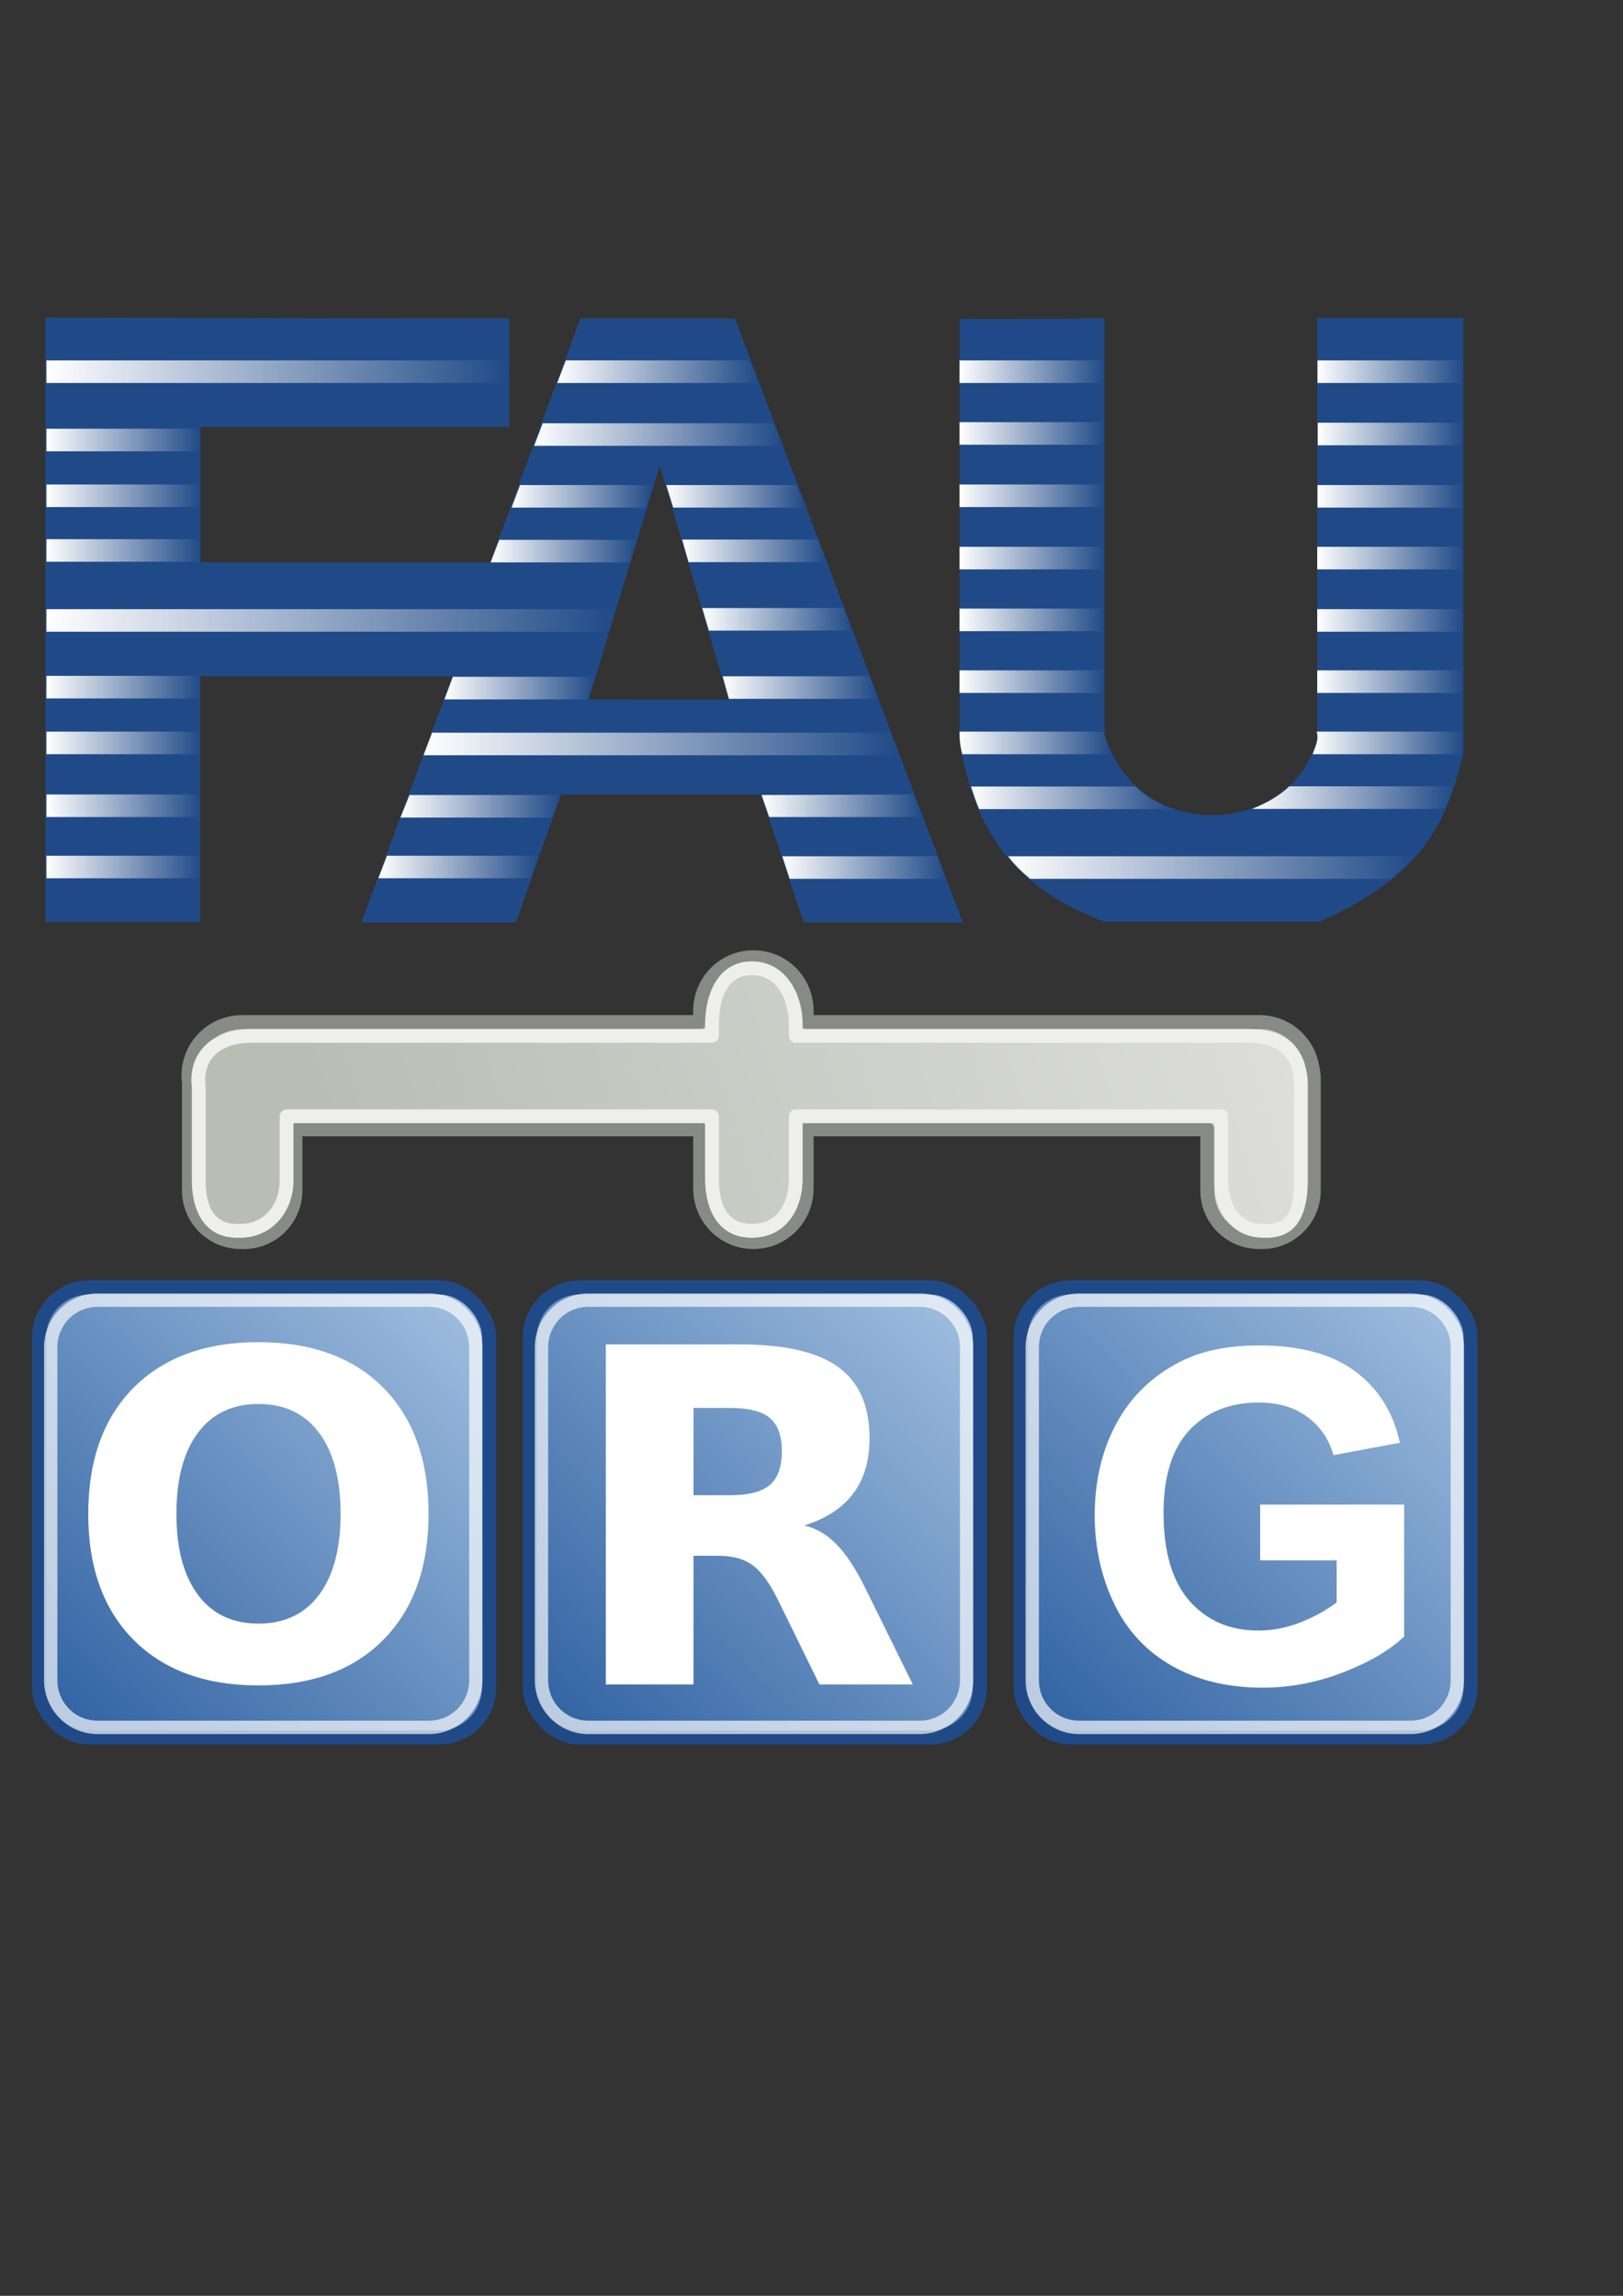 <?xml version="1.0" encoding="UTF-8" standalone="no"?>
<!-- Created with Inkscape (http://www.inkscape.org/) -->

<svg
   xmlns:dc="http://purl.org/dc/elements/1.1/"
   xmlns:cc="http://creativecommons.org/ns#"
   xmlns:rdf="http://www.w3.org/1999/02/22-rdf-syntax-ns#"
   xmlns:svg="http://www.w3.org/2000/svg"
   xmlns="http://www.w3.org/2000/svg"
   xmlns:xlink="http://www.w3.org/1999/xlink"
   xmlns:sodipodi="http://sodipodi.sourceforge.net/DTD/sodipodi-0.dtd"
   xmlns:inkscape="http://www.inkscape.org/namespaces/inkscape"
   width="210mm"
   height="297mm"
   id="svg2"
   version="1.1"
   inkscape:version="0.91 r13725"
   sodipodi:docname="fau-org.svg"
   inkscape:export-filename="C:\Users\johannes\Documents\Arbeit\RRZE\github3\tango\16x16\emblems\fau-org.png"
   inkscape:export-xdpi="2.011976"
   inkscape:export-ydpi="2.011976">
  <rect width="100%" height="100%" fill="#333333" stroke="none"/>
  <title
     id="title4297">FAU org</title>
  <defs
     id="defs4">
    <linearGradient
       inkscape:collect="always"
       id="linearGradient4365">
      <stop
         style="stop-color:#babdb6;stop-opacity:1;"
         offset="0"
         id="stop4367" />
      <stop
         style="stop-color:#eeeeec;stop-opacity:1"
         offset="1"
         id="stop4369" />
    </linearGradient>
    <linearGradient
       inkscape:collect="always"
       id="linearGradient4288">
      <stop
         style="stop-color:#9dbcde;stop-opacity:1"
         offset="0"
         id="stop4290" />
      <stop
         style="stop-color:#3465a4;stop-opacity:1"
         offset="1"
         id="stop4292" />
    </linearGradient>
    <linearGradient
       inkscape:collect="always"
       id="linearGradient4041">
      <stop
         style="stop-color:#ffffff;stop-opacity:1;"
         offset="0"
         id="stop4043" />
      <stop
         style="stop-color:#ffffff;stop-opacity:0;"
         offset="1"
         id="stop4045" />
    </linearGradient>
    <linearGradient
       inkscape:collect="always"
       xlink:href="#linearGradient4041"
       id="linearGradient4171"
       gradientUnits="userSpaceOnUse"
       x1="58.929"
       y1="468.255"
       x2="212.679"
       y2="468.255" />
    <linearGradient
       inkscape:collect="always"
       xlink:href="#linearGradient4041"
       id="linearGradient4173"
       gradientUnits="userSpaceOnUse"
       x1="58.929"
       y1="490.969"
       x2="110.179"
       y2="490.969" />
    <linearGradient
       inkscape:collect="always"
       xlink:href="#linearGradient4041"
       id="linearGradient4175"
       gradientUnits="userSpaceOnUse"
       x1="58.929"
       y1="509.505"
       x2="110.179"
       y2="509.505" />
    <linearGradient
       inkscape:collect="always"
       xlink:href="#linearGradient4041"
       id="linearGradient4177"
       gradientUnits="userSpaceOnUse"
       x1="58.929"
       y1="527.684"
       x2="110.179"
       y2="527.684" />
    <linearGradient
       inkscape:collect="always"
       xlink:href="#linearGradient4041"
       id="linearGradient4179"
       gradientUnits="userSpaceOnUse"
       x1="58.929"
       y1="550.934"
       x2="248.214"
       y2="550.934" />
    <linearGradient
       inkscape:collect="always"
       xlink:href="#linearGradient4041"
       id="linearGradient4181"
       gradientUnits="userSpaceOnUse"
       x1="58.929"
       y1="573.112"
       x2="110.179"
       y2="573.112" />
    <linearGradient
       inkscape:collect="always"
       xlink:href="#linearGradient4041"
       id="linearGradient4183"
       gradientUnits="userSpaceOnUse"
       x1="58.929"
       y1="591.648"
       x2="110.179"
       y2="591.648" />
    <linearGradient
       inkscape:collect="always"
       xlink:href="#linearGradient4041"
       id="linearGradient4185"
       gradientUnits="userSpaceOnUse"
       x1="58.929"
       y1="612.541"
       x2="110.179"
       y2="612.541" />
    <linearGradient
       inkscape:collect="always"
       xlink:href="#linearGradient4041"
       id="linearGradient4187"
       gradientUnits="userSpaceOnUse"
       x1="58.929"
       y1="632.898"
       x2="110.179"
       y2="632.898" />
    <linearGradient
       inkscape:collect="always"
       xlink:href="#linearGradient4041"
       id="linearGradient4189"
       gradientUnits="userSpaceOnUse"
       x1="228.75"
       y1="468.255"
       x2="295.536"
       y2="468.255" />
    <linearGradient
       inkscape:collect="always"
       xlink:href="#linearGradient4041"
       id="linearGradient4191"
       gradientUnits="userSpaceOnUse"
       x1="221.071"
       y1="489.148"
       x2="303.571"
       y2="489.148" />
    <linearGradient
       inkscape:collect="always"
       xlink:href="#linearGradient4041"
       id="linearGradient4193"
       gradientUnits="userSpaceOnUse"
       x1="213.571"
       y1="509.684"
       x2="260.536"
       y2="509.684" />
    <linearGradient
       inkscape:collect="always"
       xlink:href="#linearGradient4041"
       id="linearGradient4195"
       gradientUnits="userSpaceOnUse"
       x1="206.607"
       y1="527.898"
       x2="255.179"
       y2="527.898" />
    <linearGradient
       inkscape:collect="always"
       xlink:href="#linearGradient4041"
       id="linearGradient4197"
       gradientUnits="userSpaceOnUse"
       x1="191.25"
       y1="573.434"
       x2="241.25"
       y2="573.434" />
    <linearGradient
       inkscape:collect="always"
       xlink:href="#linearGradient4041"
       id="linearGradient4199"
       gradientUnits="userSpaceOnUse"
       x1="184.286"
       y1="592.005"
       x2="342.321"
       y2="592.005" />
    <linearGradient
       inkscape:collect="always"
       xlink:href="#linearGradient4041"
       id="linearGradient4201"
       gradientUnits="userSpaceOnUse"
       x1="176.607"
       y1="612.719"
       x2="229.821"
       y2="612.719" />
    <linearGradient
       inkscape:collect="always"
       xlink:href="#linearGradient4041"
       id="linearGradient4203"
       gradientUnits="userSpaceOnUse"
       x1="169.286"
       y1="632.898"
       x2="222.408"
       y2="632.898" />
    <linearGradient
       inkscape:collect="always"
       xlink:href="#linearGradient4041"
       id="linearGradient4205"
       gradientUnits="userSpaceOnUse"
       x1="265"
       y1="509.684"
       x2="311.25"
       y2="509.684" />
    <linearGradient
       inkscape:collect="always"
       xlink:href="#linearGradient4041"
       id="linearGradient4207"
       gradientUnits="userSpaceOnUse"
       x1="270.268"
       y1="527.809"
       x2="318.125"
       y2="527.809" />
    <linearGradient
       inkscape:collect="always"
       xlink:href="#linearGradient4041"
       id="linearGradient4209"
       gradientUnits="userSpaceOnUse"
       x1="276.964"
       y1="550.576"
       x2="326.786"
       y2="550.576" />
    <linearGradient
       inkscape:collect="always"
       xlink:href="#linearGradient4041"
       id="linearGradient4211"
       gradientUnits="userSpaceOnUse"
       x1="283.75"
       y1="573.255"
       x2="335.357"
       y2="573.255" />
    <linearGradient
       inkscape:collect="always"
       xlink:href="#linearGradient4041"
       id="linearGradient4213"
       gradientUnits="userSpaceOnUse"
       x1="296.696"
       y1="612.541"
       x2="350.089"
       y2="612.541" />
    <linearGradient
       inkscape:collect="always"
       xlink:href="#linearGradient4041"
       id="linearGradient4215"
       gradientUnits="userSpaceOnUse"
       x1="303.571"
       y1="633.076"
       x2="357.946"
       y2="633.076" />
    <linearGradient
       inkscape:collect="always"
       xlink:href="#linearGradient4041"
       id="linearGradient4217"
       gradientUnits="userSpaceOnUse"
       x1="362.479"
       y1="468.255"
       x2="410.755"
       y2="468.255" />
    <linearGradient
       inkscape:collect="always"
       xlink:href="#linearGradient4041"
       id="linearGradient4219"
       gradientUnits="userSpaceOnUse"
       x1="362.479"
       y1="488.791"
       x2="410.755"
       y2="488.791" />
    <linearGradient
       inkscape:collect="always"
       xlink:href="#linearGradient4041"
       id="linearGradient4221"
       gradientUnits="userSpaceOnUse"
       x1="362.479"
       y1="509.505"
       x2="410.755"
       y2="509.505" />
    <linearGradient
       inkscape:collect="always"
       xlink:href="#linearGradient4041"
       id="linearGradient4223"
       gradientUnits="userSpaceOnUse"
       x1="362.479"
       y1="530.219"
       x2="410.755"
       y2="530.219" />
    <linearGradient
       inkscape:collect="always"
       xlink:href="#linearGradient4041"
       id="linearGradient4225"
       gradientUnits="userSpaceOnUse"
       x1="362.479"
       y1="550.755"
       x2="410.755"
       y2="550.755" />
    <linearGradient
       inkscape:collect="always"
       xlink:href="#linearGradient4041"
       id="linearGradient4227"
       gradientUnits="userSpaceOnUse"
       x1="362.479"
       y1="571.291"
       x2="410.755"
       y2="571.291" />
    <linearGradient
       inkscape:collect="always"
       xlink:href="#linearGradient4041"
       id="linearGradient4229"
       gradientUnits="userSpaceOnUse"
       x1="362.479"
       y1="591.648"
       x2="412.898"
       y2="591.648" />
    <linearGradient
       inkscape:collect="always"
       xlink:href="#linearGradient4041"
       id="linearGradient4231"
       gradientUnits="userSpaceOnUse"
       x1="366.312"
       y1="609.909"
       x2="433.34"
       y2="609.909" />
    <linearGradient
       inkscape:collect="always"
       xlink:href="#linearGradient4041"
       id="linearGradient4233"
       gradientUnits="userSpaceOnUse"
       x1="378.634"
       y1="633.076"
       x2="513.969"
       y2="633.076" />
    <linearGradient
       inkscape:collect="always"
       xlink:href="#linearGradient4041"
       id="linearGradient4235"
       gradientUnits="userSpaceOnUse"
       x1="481.497"
       y1="468.255"
       x2="530.041"
       y2="468.255" />
    <linearGradient
       inkscape:collect="always"
       xlink:href="#linearGradient4041"
       id="linearGradient4237"
       gradientUnits="userSpaceOnUse"
       x1="481.587"
       y1="488.969"
       x2="530.041"
       y2="488.969" />
    <linearGradient
       inkscape:collect="always"
       xlink:href="#linearGradient4041"
       id="linearGradient4239"
       gradientUnits="userSpaceOnUse"
       x1="481.497"
       y1="509.684"
       x2="530.041"
       y2="509.684" />
    <linearGradient
       inkscape:collect="always"
       xlink:href="#linearGradient4041"
       id="linearGradient4241"
       gradientUnits="userSpaceOnUse"
       x1="481.408"
       y1="530.219"
       x2="530.041"
       y2="530.219" />
    <linearGradient
       inkscape:collect="always"
       xlink:href="#linearGradient4041"
       id="linearGradient4243"
       gradientUnits="userSpaceOnUse"
       x1="481.408"
       y1="550.934"
       x2="530.041"
       y2="550.934" />
    <linearGradient
       inkscape:collect="always"
       xlink:href="#linearGradient4041"
       id="linearGradient4245"
       gradientUnits="userSpaceOnUse"
       x1="481.408"
       y1="571.291"
       x2="530.041"
       y2="571.291" />
    <linearGradient
       inkscape:collect="always"
       xlink:href="#linearGradient4041"
       id="linearGradient4247"
       gradientUnits="userSpaceOnUse"
       x1="479.896"
       y1="591.648"
       x2="530.041"
       y2="591.648" />
    <linearGradient
       inkscape:collect="always"
       xlink:href="#linearGradient4041"
       id="linearGradient4249"
       gradientUnits="userSpaceOnUse"
       x1="459.79"
       y1="609.835"
       x2="526.654"
       y2="609.835" />
    <linearGradient
       inkscape:collect="always"
       xlink:href="#linearGradient4288"
       id="linearGradient4294"
       x1="232.012"
       y1="647.911"
       x2="39.916"
       y2="842.792"
       gradientUnits="userSpaceOnUse" />
    <linearGradient
       inkscape:collect="always"
       xlink:href="#linearGradient4288"
       id="linearGradient4317"
       gradientUnits="userSpaceOnUse"
       x1="232.012"
       y1="647.911"
       x2="39.916"
       y2="842.792"
       gradientTransform="translate(240,0)" />
    <linearGradient
       inkscape:collect="always"
       xlink:href="#linearGradient4288"
       id="linearGradient4329"
       gradientUnits="userSpaceOnUse"
       x1="232.012"
       y1="647.911"
       x2="39.916"
       y2="842.792"
       gradientTransform="translate(480,0)" />
    <linearGradient
       inkscape:collect="always"
       xlink:href="#linearGradient4365"
       id="linearGradient4371"
       x1="170.875"
       y1="592.102"
       x2="828.192"
       y2="390.911"
       gradientUnits="userSpaceOnUse" />
  </defs>
  <sodipodi:namedview
     id="base"
     pagecolor="#ffffff"
     bordercolor="#666666"
     borderopacity="1.0"
     inkscape:pageopacity="0.0"
     inkscape:pageshadow="2"
     inkscape:zoom="0.51313131"
     inkscape:cx="277.04572"
     inkscape:cy="632.09545"
     inkscape:document-units="px"
     inkscape:current-layer="layer1"
     showgrid="false"
     showguides="true"
     inkscape:guide-bbox="true"
     inkscape:snap-global="false"
     inkscape:window-width="1366"
     inkscape:window-height="721"
     inkscape:window-x="-4"
     inkscape:window-y="-4"
     inkscape:window-maximized="1">
    <sodipodi:guide
       orientation="0,1"
       position="-202.031,909.137"
       id="guide2987" />
    <sodipodi:guide
       orientation="0,1"
       position="-165.665,191.929"
       id="guide2989" />
    <sodipodi:guide
       orientation="1,0"
       position="727.31,145.462"
       id="guide2991" />
    <sodipodi:guide
       orientation="1,0"
       position="12.122,115.157"
       id="guide2993" />
    <sodipodi:guide
       position="368.571,791.429"
       orientation="1,0"
       id="guide4280" />
  </sodipodi:namedview>
  <g
     inkscape:label="Ebene 1"
     inkscape:groupmode="layer"
     id="layer1">
    <g
       id="g4377">
      <rect
         y="143.791"
         x="11.429"
         height="715.714"
         width="715.714"
         id="rect2985"
         style="opacity:0.85;fill:none;stroke:none" />
      <g
         transform="matrix(1.471,0,0,1.471,-63.986,-507.075)"
         id="g4127">
        <path
           style="fill:#204a87;stroke:none"
           d="m 362.5,450.755 0,140.536 c 5.687,33.196 20.839,49.32 48.214,59.821 l 71.429,0 C 519.028,634.765 524.769,615.29 530,595.219 l 0,-144.821 -48.571,0 0,139.821 c -8.111,32.235 -59.655,36.081 -70.714,-1.429 l 0,-138.214 z"
           id="path3778"
           inkscape:connector-curvature="0"
           sodipodi:nodetypes="ccccccccccc" />
        <path
           style="fill:#204a87;stroke:none"
           d="m 58.594,450.312 0,200.893 51.5,0 0,-81.705 83.844,0 -30.281,81.844 51.344,0 15,-42.562 66.438,0 14.281,42.504 52.844,0 -75.719,-200.705 -51.406,0 -30,81.076 -96.272,0 0,-45 102.679,0 0,-36.071 z m 204.25,49.188 22.866,77.759 -46.509,-0.089 z"
           id="path3774"
           inkscape:connector-curvature="0"
           sodipodi:nodetypes="ccccccccccccccccccccccc" />
        <path
           style="fill:url(#linearGradient4171);fill-opacity:1;stroke:none"
           d="m 58.929,464.505 153.75,0 0,7.5 -153.75,0 z"
           id="rect3854"
           inkscape:connector-curvature="0" />
        <path
           inkscape:connector-curvature="0"
           id="path3857"
           d="m 58.929,487.219 51.25,0 0,7.5 -51.25,0 z"
           style="fill:url(#linearGradient4173);fill-opacity:1;stroke:none" />
        <path
           style="fill:url(#linearGradient4175);fill-opacity:1;stroke:none"
           d="m 58.929,505.755 51.25,0 0,7.5 -51.25,0 z"
           id="path3859"
           inkscape:connector-curvature="0" />
        <path
           inkscape:connector-curvature="0"
           id="path3861"
           d="m 58.929,523.934 51.25,0 0,7.5 -51.25,0 z"
           style="fill:url(#linearGradient4177);fill-opacity:1;stroke:none" />
        <path
           style="fill:url(#linearGradient4179);fill-opacity:1;stroke:none"
           d="m 58.929,547.184 189.286,0 -2.143,7.5 -187.143,0 z"
           id="path3863"
           inkscape:connector-curvature="0"
           sodipodi:nodetypes="ccccc" />
        <path
           inkscape:connector-curvature="0"
           id="path3865"
           d="m 58.929,569.362 51.25,0 0,7.5 -51.25,0 z"
           style="fill:url(#linearGradient4181);fill-opacity:1;stroke:none" />
        <path
           style="fill:url(#linearGradient4183);fill-opacity:1;stroke:none"
           d="m 58.929,587.898 51.25,0 0,7.5 -51.25,0 z"
           id="path3867"
           inkscape:connector-curvature="0" />
        <path
           inkscape:connector-curvature="0"
           id="path3869"
           d="m 58.929,608.791 51.25,0 0,7.5 -51.25,0 z"
           style="fill:url(#linearGradient4185);fill-opacity:1;stroke:none" />
        <path
           style="fill:url(#linearGradient4187);fill-opacity:1;stroke:none"
           d="m 58.929,629.148 51.25,0 0,7.5 -51.25,0 z"
           id="path3871"
           inkscape:connector-curvature="0" />
        <path
           inkscape:connector-curvature="0"
           id="path3873"
           d="m 231.607,464.505 61.071,0 2.857,7.5 -66.786,0 z"
           style="fill:url(#linearGradient4189);fill-opacity:1;stroke:none"
           sodipodi:nodetypes="ccccc" />
        <path
           style="fill:url(#linearGradient4191);fill-opacity:1;stroke:none"
           d="m 223.929,485.398 76.786,0 2.857,7.5 -82.5,0 z"
           id="path3875"
           inkscape:connector-curvature="0"
           sodipodi:nodetypes="ccccc" />
        <path
           inkscape:connector-curvature="0"
           id="path3877"
           d="m 216.394,505.934 44.142,0 -2.321,7.5 -44.643,0 z"
           style="fill:url(#linearGradient4193);fill-opacity:1;stroke:none"
           sodipodi:nodetypes="ccccc" />
        <path
           style="fill:url(#linearGradient4195);fill-opacity:1;stroke:none"
           d="m 209.464,524.148 45.714,0 -2.321,7.5 -46.25,0 z"
           id="path3879"
           inkscape:connector-curvature="0"
           sodipodi:nodetypes="ccccc" />
        <path
           inkscape:connector-curvature="0"
           id="path3881"
           d="m 194.057,569.684 47.193,0 -2.321,7.5 -47.679,0 z"
           style="fill:url(#linearGradient4197);fill-opacity:1;stroke:none"
           sodipodi:nodetypes="ccccc" />
        <path
           style="fill:url(#linearGradient4199);fill-opacity:1;stroke:none"
           d="m 187.143,588.255 152.321,0 2.857,7.5 -158.036,0 z"
           id="path3883"
           inkscape:connector-curvature="0"
           sodipodi:nodetypes="ccccc" />
        <path
           inkscape:connector-curvature="0"
           id="path3885"
           d="m 179.643,608.969 50.179,0 -2.679,7.5 -50.536,0 z"
           style="fill:url(#linearGradient4201);fill-opacity:1;stroke:none"
           sodipodi:nodetypes="ccccc" />
        <path
           style="fill:url(#linearGradient4203);fill-opacity:1;stroke:none"
           d="m 172.143,629.148 50.265,0 -2.5,7.5 -50.623,0 z"
           id="path3887"
           inkscape:connector-curvature="0"
           sodipodi:nodetypes="ccccc" />
        <path
           sodipodi:nodetypes="ccccc"
           style="fill:url(#linearGradient4205);fill-opacity:1;stroke:none"
           d="m 308.428,505.934 -43.428,0 2.321,7.5 43.929,0 z"
           id="path3897"
           inkscape:connector-curvature="0" />
        <path
           inkscape:connector-curvature="0"
           id="path3899"
           d="m 315.481,524.059 -45.213,0 2.143,7.5 45.714,0 z"
           style="fill:url(#linearGradient4207);fill-opacity:1;stroke:none"
           sodipodi:nodetypes="ccccc" />
        <path
           sodipodi:nodetypes="ccccc"
           style="fill:url(#linearGradient4209);fill-opacity:1;stroke:none"
           d="m 323.914,546.826 -46.95,0 2.189,7.5 47.632,0 z"
           id="path3901"
           inkscape:connector-curvature="0" />
        <path
           inkscape:connector-curvature="0"
           id="path3903"
           d="m 332.585,569.505 -48.835,0 2.085,7.5 49.522,0 z"
           style="fill:url(#linearGradient4211);fill-opacity:1;stroke:none"
           sodipodi:nodetypes="ccccc" />
        <path
           sodipodi:nodetypes="ccccc"
           style="fill:url(#linearGradient4213);fill-opacity:1;stroke:none"
           d="m 347.24,608.791 -50.543,0.179 2.511,7.321 50.882,0 z"
           id="path3905"
           inkscape:connector-curvature="0" />
        <path
           inkscape:connector-curvature="0"
           id="path3907"
           d="m 355.167,629.326 -51.596,0 2.435,7.5 51.94,0 z"
           style="fill:url(#linearGradient4215);fill-opacity:1;stroke:none"
           sodipodi:nodetypes="ccccc" />
        <path
           inkscape:connector-curvature="0"
           id="path3909"
           d="m 362.479,464.505 48.276,0 0,7.5 -48.276,0 z"
           style="fill:url(#linearGradient4217);fill-opacity:1;stroke:none" />
        <path
           style="fill:url(#linearGradient4219);fill-opacity:1;stroke:none"
           d="m 362.479,485.041 48.276,0 0,7.5 -48.276,0 z"
           id="path3911"
           inkscape:connector-curvature="0" />
        <path
           inkscape:connector-curvature="0"
           id="path3913"
           d="m 362.479,505.755 48.276,0 0,7.5 -48.276,0 z"
           style="fill:url(#linearGradient4221);fill-opacity:1;stroke:none" />
        <path
           style="fill:url(#linearGradient4223);fill-opacity:1;stroke:none"
           d="m 362.479,526.469 48.276,0 0,7.5 -48.276,0 z"
           id="path3915"
           inkscape:connector-curvature="0" />
        <path
           inkscape:connector-curvature="0"
           id="path3917"
           d="m 362.479,547.005 48.276,0 0,7.5 -48.276,0 z"
           style="fill:url(#linearGradient4225);fill-opacity:1;stroke:none" />
        <path
           style="fill:url(#linearGradient4227);fill-opacity:1;stroke:none"
           d="m 362.479,567.541 48.276,0 0,7.5 -48.276,0 z"
           id="path3919"
           inkscape:connector-curvature="0" />
        <path
           inkscape:connector-curvature="0"
           id="path3921"
           d="m 362.479,587.898 48.276,0 c -0.268,2.304 0.738,3.473 2.143,7.5 l -49.495,0 c -0.668,-2.5 -0.928,-5 -0.923,-7.5 z"
           style="fill:url(#linearGradient4229);fill-opacity:1;stroke:none"
           sodipodi:nodetypes="ccccc" />
        <path
           style="fill:url(#linearGradient4231);fill-opacity:1;stroke:none"
           d="m 366.312,606.159 54.796,0 c 2.804,3.138 7.647,5.733 12.232,7.5 l -64.318,0 c -1.082,-2.453 -1.735,-4.615 -2.71,-7.5 z"
           id="path3923"
           inkscape:connector-curvature="0"
           sodipodi:nodetypes="ccccc" />
        <path
           inkscape:connector-curvature="0"
           id="path3925"
           d="m 378.634,629.326 135.336,0 c -2.498,2.415 -4.111,4.476 -8.131,7.5 l -119.883,0 c -2.284,-2.002 -4.611,-3.919 -7.321,-7.5 z"
           style="fill:url(#linearGradient4233);fill-opacity:1;stroke:none"
           sodipodi:nodetypes="ccccc" />
        <path
           style="fill:url(#linearGradient4235);fill-opacity:1;stroke:none"
           d="m 481.497,464.505 48.544,0 0,7.5 -48.544,0 z"
           id="path3927"
           inkscape:connector-curvature="0" />
        <path
           inkscape:connector-curvature="0"
           id="path3929"
           d="m 481.587,485.219 48.454,0 0,7.5 -48.454,0 z"
           style="fill:url(#linearGradient4237);fill-opacity:1;stroke:none" />
        <path
           style="fill:url(#linearGradient4239);fill-opacity:1;stroke:none"
           d="m 481.497,505.934 48.544,0 0,7.5 -48.544,0 z"
           id="path3931"
           inkscape:connector-curvature="0" />
        <path
           inkscape:connector-curvature="0"
           id="path3933"
           d="m 481.408,526.469 48.633,0 0,7.5 -48.633,0 z"
           style="fill:url(#linearGradient4241);fill-opacity:1;stroke:none" />
        <path
           style="fill:url(#linearGradient4243);fill-opacity:1;stroke:none"
           d="m 481.408,547.184 48.633,0 0,7.5 -48.633,0 z"
           id="path3935"
           inkscape:connector-curvature="0" />
        <path
           inkscape:connector-curvature="0"
           id="path3937"
           d="m 481.408,567.541 48.633,0 0,7.5 -48.633,0 z"
           style="fill:url(#linearGradient4245);fill-opacity:1;stroke:none" />
        <path
           style="fill:url(#linearGradient4247);fill-opacity:1;stroke:none"
           d="m 481.229,587.898 48.811,0 0,7.5 -50.144,0 c 1.256,-3.505 2.059,-4.924 1.333,-7.5 z"
           id="path3939"
           inkscape:connector-curvature="0"
           sodipodi:nodetypes="ccccc" />
        <path
           inkscape:connector-curvature="0"
           id="path3941"
           d="m 472.117,606.085 54.537,0 c -0.597,2.185 -1.722,5.448 -2.79,7.5 l -64.075,0 c 5.286,-2.167 9.076,-4.422 12.327,-7.5 z"
           style="fill:url(#linearGradient4249);fill-opacity:1;stroke:none"
           sodipodi:nodetypes="ccccc" />
      </g>
      <g
         id="g4301">
        <rect
           style="color:#000000;clip-rule:nonzero;display:inline;overflow:visible;visibility:visible;opacity:1;isolation:auto;mix-blend-mode:normal;color-interpolation:sRGB;color-interpolation-filters:linearRGB;solid-color:#000000;solid-opacity:1;fill:#204a87;fill-opacity:1;fill-rule:evenodd;stroke:none;stroke-width:6.9;stroke-linecap:butt;stroke-linejoin:round;stroke-miterlimit:4;stroke-dasharray:none;stroke-dashoffset:0;stroke-opacity:1;color-rendering:auto;image-rendering:auto;shape-rendering:auto;text-rendering:auto;enable-background:accumulate"
           id="rect4274"
           width="220"
           height="220"
           x="19.143"
           y="629.505"
           ry="24.286" />
        <rect
           ry="24.286"
           y="629.505"
           x="19.143"
           height="220"
           width="220"
           id="rect4286"
           style="color:#000000;clip-rule:nonzero;display:inline;overflow:visible;visibility:visible;opacity:1;isolation:auto;mix-blend-mode:normal;color-interpolation:sRGB;color-interpolation-filters:linearRGB;solid-color:#000000;solid-opacity:1;fill:url(#linearGradient4294);fill-opacity:1;fill-rule:evenodd;stroke:#204a87;stroke-width:6.9;stroke-linecap:butt;stroke-linejoin:round;stroke-miterlimit:4;stroke-dasharray:none;stroke-dashoffset:0;stroke-opacity:1;color-rendering:auto;image-rendering:auto;shape-rendering:auto;text-rendering:auto;enable-background:accumulate" />
        <path
           style="color:#000000;font-style:normal;font-variant:normal;font-weight:normal;font-stretch:normal;font-size:medium;line-height:normal;font-family:sans-serif;text-indent:0;text-align:start;text-decoration:none;text-decoration-line:none;text-decoration-style:solid;text-decoration-color:#000000;letter-spacing:normal;word-spacing:normal;text-transform:none;direction:ltr;block-progression:tb;writing-mode:lr-tb;baseline-shift:baseline;text-anchor:start;white-space:normal;clip-rule:nonzero;display:inline;overflow:visible;visibility:visible;opacity:0.674;isolation:auto;mix-blend-mode:normal;color-interpolation:sRGB;color-interpolation-filters:linearRGB;solid-color:#000000;solid-opacity:1;fill:#ffffff;fill-opacity:1;fill-rule:evenodd;stroke:none;stroke-width:6.9;stroke-linecap:butt;stroke-linejoin:round;stroke-miterlimit:4;stroke-dasharray:none;stroke-dashoffset:0;stroke-opacity:1;color-rendering:auto;image-rendering:auto;shape-rendering:auto;text-rendering:auto;enable-background:accumulate"
           d="m 47.749,632.413 c -14.464,0 -26.209,11.803 -26.209,26.337 l 0,162.78 c 0,14.534 11.745,26.337 26.209,26.337 l 162.001,0 c 14.464,0 26.211,-11.803 26.211,-26.337 l 0,-162.78 c 0,-14.534 -11.747,-26.337 -26.211,-26.337 l -162.001,0 z m 0,6.552 162.001,0 c 10.965,0 19.69,8.768 19.69,19.785 l 0,162.78 c 0,11.017 -8.725,19.785 -19.69,19.785 l -162.001,0 c -10.964,0 -19.688,-8.768 -19.688,-19.785 l 0,-162.78 c 0,-11.017 8.724,-19.785 19.688,-19.785 z"
           id="rect4296"
           inkscape:connector-curvature="0" />
        <path
           style="font-style:normal;font-weight:normal;font-size:221.89px;line-height:125%;font-family:sans-serif;text-align:center;letter-spacing:0px;word-spacing:0px;text-anchor:middle;fill:#ffffff;fill-opacity:1;stroke:none;stroke-width:1px;stroke-linecap:butt;stroke-linejoin:miter;stroke-opacity:1"
           d="M 126.367 656.242 C 100.437 656.242 80.067 663.681 65.26 678.561 C 50.525 693.44 43.158 713.99 43.158 740.209 C 43.158 766.356 50.525 786.869 65.26 801.748 C 80.067 816.627 100.437 824.068 126.367 824.068 C 152.37 824.068 172.738 816.627 187.473 801.748 C 202.208 786.869 209.576 766.356 209.576 740.209 C 209.576 713.99 202.208 693.44 187.473 678.561 C 172.738 663.681 152.37 656.242 126.367 656.242 z M 126.367 686.471 C 139.152 686.471 149.046 691.165 156.053 700.555 C 163.059 709.945 166.562 723.163 166.562 740.209 C 166.562 757.183 163.059 770.364 156.053 779.754 C 149.046 789.144 139.152 793.84 126.367 793.84 C 113.655 793.84 103.795 789.144 96.789 779.754 C 89.783 770.364 86.279 757.183 86.279 740.209 C 86.279 723.163 89.783 709.945 96.789 700.555 C 103.795 691.165 113.655 686.471 126.367 686.471 z "
           id="text4282" />
      </g>
      <rect
         style="color:#000000;clip-rule:nonzero;display:inline;overflow:visible;visibility:visible;opacity:1;isolation:auto;mix-blend-mode:normal;color-interpolation:sRGB;color-interpolation-filters:linearRGB;solid-color:#000000;solid-opacity:1;fill:#204a87;fill-opacity:1;fill-rule:evenodd;stroke:none;stroke-width:6.9;stroke-linecap:butt;stroke-linejoin:round;stroke-miterlimit:4;stroke-dasharray:none;stroke-dashoffset:0;stroke-opacity:1;color-rendering:auto;image-rendering:auto;shape-rendering:auto;text-rendering:auto;enable-background:accumulate"
         id="rect4309"
         width="220"
         height="220"
         x="259.143"
         y="629.505"
         ry="24.286" />
      <rect
         ry="24.286"
         y="629.505"
         x="259.143"
         height="220"
         width="220"
         id="rect4311"
         style="color:#000000;clip-rule:nonzero;display:inline;overflow:visible;visibility:visible;opacity:1;isolation:auto;mix-blend-mode:normal;color-interpolation:sRGB;color-interpolation-filters:linearRGB;solid-color:#000000;solid-opacity:1;fill:url(#linearGradient4317);fill-opacity:1;fill-rule:evenodd;stroke:#204a87;stroke-width:6.9;stroke-linecap:butt;stroke-linejoin:round;stroke-miterlimit:4;stroke-dasharray:none;stroke-dashoffset:0;stroke-opacity:1;color-rendering:auto;image-rendering:auto;shape-rendering:auto;text-rendering:auto;enable-background:accumulate" />
      <path
         style="color:#000000;font-style:normal;font-variant:normal;font-weight:normal;font-stretch:normal;font-size:medium;line-height:normal;font-family:sans-serif;text-indent:0;text-align:start;text-decoration:none;text-decoration-line:none;text-decoration-style:solid;text-decoration-color:#000000;letter-spacing:normal;word-spacing:normal;text-transform:none;direction:ltr;block-progression:tb;writing-mode:lr-tb;baseline-shift:baseline;text-anchor:start;white-space:normal;clip-rule:nonzero;display:inline;overflow:visible;visibility:visible;opacity:0.674;isolation:auto;mix-blend-mode:normal;color-interpolation:sRGB;color-interpolation-filters:linearRGB;solid-color:#000000;solid-opacity:1;fill:#ffffff;fill-opacity:1;fill-rule:evenodd;stroke:none;stroke-width:6.9;stroke-linecap:butt;stroke-linejoin:round;stroke-miterlimit:4;stroke-dasharray:none;stroke-dashoffset:0;stroke-opacity:1;color-rendering:auto;image-rendering:auto;shape-rendering:auto;text-rendering:auto;enable-background:accumulate"
         d="m 287.749,632.413 c -14.464,0 -26.209,11.803 -26.209,26.337 l 0,162.78 c 0,14.534 11.745,26.337 26.209,26.337 l 162.001,0 c 14.464,0 26.211,-11.803 26.211,-26.337 l 0,-162.78 c 0,-14.534 -11.747,-26.337 -26.211,-26.337 l -162.001,0 z m 0,6.552 162.001,0 c 10.965,0 19.69,8.768 19.69,19.785 l 0,162.78 c 0,11.017 -8.725,19.785 -19.69,19.785 l -162.001,0 c -10.964,0 -19.688,-8.768 -19.688,-19.785 l 0,-162.78 c 0,-11.017 8.724,-19.785 19.688,-19.785 z"
         id="path4313"
         inkscape:connector-curvature="0" />
      <rect
         ry="24.286"
         y="629.505"
         x="499.143"
         height="220"
         width="220"
         id="rect4321"
         style="color:#000000;clip-rule:nonzero;display:inline;overflow:visible;visibility:visible;opacity:1;isolation:auto;mix-blend-mode:normal;color-interpolation:sRGB;color-interpolation-filters:linearRGB;solid-color:#000000;solid-opacity:1;fill:#204a87;fill-opacity:1;fill-rule:evenodd;stroke:none;stroke-width:6.9;stroke-linecap:butt;stroke-linejoin:round;stroke-miterlimit:4;stroke-dasharray:none;stroke-dashoffset:0;stroke-opacity:1;color-rendering:auto;image-rendering:auto;shape-rendering:auto;text-rendering:auto;enable-background:accumulate" />
      <rect
         style="color:#000000;clip-rule:nonzero;display:inline;overflow:visible;visibility:visible;opacity:1;isolation:auto;mix-blend-mode:normal;color-interpolation:sRGB;color-interpolation-filters:linearRGB;solid-color:#000000;solid-opacity:1;fill:url(#linearGradient4329);fill-opacity:1;fill-rule:evenodd;stroke:#204a87;stroke-width:6.9;stroke-linecap:butt;stroke-linejoin:round;stroke-miterlimit:4;stroke-dasharray:none;stroke-dashoffset:0;stroke-opacity:1;color-rendering:auto;image-rendering:auto;shape-rendering:auto;text-rendering:auto;enable-background:accumulate"
         id="rect4323"
         width="220"
         height="220"
         x="499.143"
         y="629.505"
         ry="24.286" />
      <path
         inkscape:connector-curvature="0"
         id="path4325"
         d="m 527.749,632.413 c -14.464,0 -26.209,11.803 -26.209,26.337 l 0,162.78 c 0,14.534 11.745,26.337 26.209,26.337 l 162.001,0 c 14.464,0 26.211,-11.803 26.211,-26.337 l 0,-162.78 c 0,-14.534 -11.747,-26.337 -26.211,-26.337 l -162.001,0 z m 0,6.552 162.001,0 c 10.965,0 19.69,8.768 19.69,19.785 l 0,162.78 c 0,11.017 -8.725,19.785 -19.69,19.785 l -162.001,0 c -10.964,0 -19.688,-8.768 -19.688,-19.785 l 0,-162.78 c 0,-11.017 8.724,-19.785 19.688,-19.785 z"
         style="color:#000000;font-style:normal;font-variant:normal;font-weight:normal;font-stretch:normal;font-size:medium;line-height:normal;font-family:sans-serif;text-indent:0;text-align:start;text-decoration:none;text-decoration-line:none;text-decoration-style:solid;text-decoration-color:#000000;letter-spacing:normal;word-spacing:normal;text-transform:none;direction:ltr;block-progression:tb;writing-mode:lr-tb;baseline-shift:baseline;text-anchor:start;white-space:normal;clip-rule:nonzero;display:inline;overflow:visible;visibility:visible;opacity:0.674;isolation:auto;mix-blend-mode:normal;color-interpolation:sRGB;color-interpolation-filters:linearRGB;solid-color:#000000;solid-opacity:1;fill:#ffffff;fill-opacity:1;fill-rule:evenodd;stroke:none;stroke-width:6.9;stroke-linecap:butt;stroke-linejoin:round;stroke-miterlimit:4;stroke-dasharray:none;stroke-dashoffset:0;stroke-opacity:1;color-rendering:auto;image-rendering:auto;shape-rendering:auto;text-rendering:auto;enable-background:accumulate" />
      <path
         inkscape:connector-curvature="0"
         id="text4335"
         d="m 296.269,657.337 0,166.273 42.877,0 0,-62.923 12.139,0 c 6.979,0 12.548,1.522 16.705,4.566 4.232,3.044 8.39,8.724 12.473,17.039 l 20.269,41.318 45.661,0 -23.276,-47.22 c -4.752,-9.578 -9.466,-16.705 -14.144,-21.383 -4.603,-4.752 -9.838,-7.796 -15.703,-9.132 10.691,-3.341 18.673,-8.538 23.944,-15.592 5.346,-7.053 8.019,-16.074 8.019,-27.063 0,-15.889 -5.123,-27.508 -15.369,-34.858 -10.172,-7.35 -26.209,-11.025 -48.111,-11.025 l -65.485,0 z m 42.877,31.072 18.042,0 c 8.984,0 15.406,1.633 19.267,4.9 3.935,3.267 5.903,8.687 5.903,16.26 0,7.647 -1.968,13.142 -5.903,16.483 -3.861,3.341 -10.283,5.012 -19.267,5.012 l -18.042,0 0,-42.654 z"
         style="font-style:normal;font-weight:normal;font-size:40px;line-height:125%;font-family:sans-serif;text-align:center;letter-spacing:0px;word-spacing:0px;text-anchor:middle;fill:#ffffff;fill-opacity:1;stroke:none;stroke-width:1px;stroke-linecap:butt;stroke-linejoin:miter;stroke-opacity:1" />
      <path
         id="text4347"
         d="M 615.707 657.838 C 600.254 657.838 587.339 660.523 576.963 665.895 C 563.349 672.885 553.01 682.931 545.945 696.029 C 538.881 709.128 535.35 724.104 535.35 740.955 C 535.35 756.482 538.513 770.868 544.842 784.113 C 551.17 797.285 560.627 807.44 573.211 814.578 C 585.794 821.643 600.548 825.176 617.473 825.176 C 630.792 825.176 643.928 822.674 656.879 817.67 C 669.904 812.592 679.838 806.742 686.682 800.119 L 686.682 735.656 L 616.258 735.656 L 616.258 762.92 L 653.678 762.92 L 653.678 783.451 C 648.747 787.278 642.823 790.553 635.906 793.275 C 629.063 795.925 622.219 797.25 615.375 797.25 C 601.541 797.25 590.356 792.467 581.82 782.9 C 573.284 773.26 569.016 758.837 569.016 739.631 C 569.016 721.823 573.211 708.393 581.6 699.342 C 590.062 690.291 601.431 685.764 615.707 685.764 C 625.126 685.764 632.964 688.083 639.219 692.719 C 645.547 697.281 649.852 703.535 652.133 711.482 L 684.584 705.412 C 681.346 690.547 674.061 678.92 662.729 670.531 C 651.47 662.069 635.796 657.838 615.707 657.838 z "
         style="font-style:normal;font-weight:normal;font-size:226.061px;line-height:125%;font-family:sans-serif;text-align:center;letter-spacing:0px;word-spacing:0px;text-anchor:middle;fill:#ffffff;fill-opacity:1;stroke:none;stroke-width:1px;stroke-linecap:butt;stroke-linejoin:miter;stroke-opacity:1" />
      <path
         id="rect4352"
         d="M 368.439 468.08 C 354.035 468.08 342.439 479.759 342.439 494.264 L 342.439 499.775 L 118.389 499.775 C 103.884 499.775 92.205 511.452 92.205 525.957 C 92.205 527.135 92.29 528.293 92.439 529.43 L 92.439 582.008 C 92.439 595.998 103.701 607.26 117.691 607.26 L 119.186 607.26 C 133.176 607.26 144.439 595.998 144.439 582.008 L 144.439 552.141 L 342.439 552.141 L 342.439 581.078 C 342.439 595.583 354.035 607.26 368.439 607.26 C 382.843 607.26 394.439 595.583 394.439 581.078 L 394.439 552.141 L 590.439 552.141 L 590.439 582.008 C 590.439 595.998 601.701 607.26 615.691 607.26 L 617.186 607.26 C 631.176 607.26 642.439 595.998 642.439 582.008 L 642.439 527.615 C 642.439 525.353 642.141 523.164 641.588 521.08 C 639.314 508.923 628.698 499.775 615.861 499.775 L 394.439 499.775 L 394.439 494.264 C 394.439 479.759 382.843 468.08 368.439 468.08 z "
         style="color:#000000;clip-rule:nonzero;display:inline;overflow:visible;visibility:visible;opacity:1;isolation:auto;mix-blend-mode:normal;color-interpolation:sRGB;color-interpolation-filters:linearRGB;solid-color:#000000;solid-opacity:1;fill:url(#linearGradient4371);fill-opacity:1;fill-rule:evenodd;stroke:#888a85;stroke-width:6.9;stroke-linecap:butt;stroke-linejoin:round;stroke-miterlimit:4;stroke-dasharray:none;stroke-dashoffset:0;stroke-opacity:1;color-rendering:auto;image-rendering:auto;shape-rendering:auto;text-rendering:auto;enable-background:accumulate" />
      <path
         sodipodi:nodetypes="sscsscssssccsssccssssscscsscsccsccsssssccccsssccccssssccssccscc"
         inkscape:connector-curvature="0"
         id="path4373"
         d="m 367.666,470.042 c -15.943,0 -22.86,15.023 -22.86,31.04 l 0,2.021 -222.187,0 c -16.029,0 -29.04,9.008 -29.04,25.038 0,1.171 0.098,2.303 0.23,3.417 l 0,45.513 c 0,15.525 6.602,28.127 22.127,28.127 l 1.464,0 c 15.525,0 26.129,-12.602 26.129,-28.127 l 0,-27.889 201.277,0 0,26.978 c 0,16.017 6.917,29.038 22.86,29.038 15.943,0 24.86,-13.021 24.86,-29.038 l 0,-26.978 201.317,0 0,27.889 c 0,15.525 8.602,28.127 24.127,28.127 l 1.464,0 c 15.525,0 20.129,-12.602 20.129,-28.127 l 0,-47.304 c 0,-2.484 -0.335,-4.891 -0.936,-7.183 -2.586,-13.401 -14.361,-19.48 -28.49,-19.48 l -217.611,0 0,-2.021 c 0,-16.017 -8.917,-31.04 -24.86,-31.04 z m 0,6.76 c 12.288,0 18.1,11.867 18.1,24.279 l 0,5.401 c 6.1e-4,1.867 1.514,3.38 3.38,3.38 l 220.991,0 c 10.974,0 19.954,3.774 21.889,14.12 0.015,0.082 0.034,0.164 0.056,0.245 0.469,1.766 0.722,3.618 0.722,5.537 l 0,47.304 c 0,11.896 -1.472,21.366 -13.368,21.366 l -1.464,0 c -11.896,0 -17.366,-9.47 -17.366,-21.366 l 0,-31.27 c -6.1e-4,-1.867 -1.514,-3.38 -3.38,-3.38 l -208.078,0 c -1.867,6.1e-4 -3.38,1.514 -3.38,3.38 l 0,30.358 c 0,12.413 -5.811,22.278 -18.1,22.278 -12.289,0 -16.1,-9.865 -16.1,-22.278 l 0,-30.358 c -6.1e-4,-1.867 -1.514,-3.38 -3.38,-3.38 l -208.038,0 c -1.867,6.1e-4 -3.38,1.514 -3.38,3.38 l 0,31.27 c 0,11.896 -7.472,21.366 -19.368,21.366 l -1.464,0 c -11.896,0 -15.366,-9.47 -15.366,-21.366 l 0,-45.526 c 3e-5,-0.147 -0.01,-0.294 -0.029,-0.44 -0.129,-0.984 -0.201,-1.971 -0.201,-2.963 0,-12.4 9.879,-18.278 22.279,-18.278 l 225.567,0 c 1.867,-6.1e-4 3.38,-1.514 3.38,-3.38 l 0,-5.401 c 0,-12.413 3.811,-24.279 16.1,-24.279 z"
         style="color:#000000;font-style:normal;font-variant:normal;font-weight:normal;font-stretch:normal;font-size:medium;line-height:normal;font-family:sans-serif;text-indent:0;text-align:start;text-decoration:none;text-decoration-line:none;text-decoration-style:solid;text-decoration-color:#000000;letter-spacing:normal;word-spacing:normal;text-transform:none;direction:ltr;block-progression:tb;writing-mode:lr-tb;baseline-shift:baseline;text-anchor:start;white-space:normal;clip-rule:nonzero;display:inline;overflow:visible;visibility:visible;opacity:1;isolation:auto;mix-blend-mode:normal;color-interpolation:sRGB;color-interpolation-filters:linearRGB;solid-color:#000000;solid-opacity:1;fill:#eeeeec;fill-opacity:1;fill-rule:evenodd;stroke:none;stroke-width:6.9;stroke-linecap:butt;stroke-linejoin:round;stroke-miterlimit:4;stroke-dasharray:none;stroke-dashoffset:0;stroke-opacity:1;color-rendering:auto;image-rendering:auto;shape-rendering:auto;text-rendering:auto;enable-background:accumulate" />
    </g>
  </g>
</svg>
